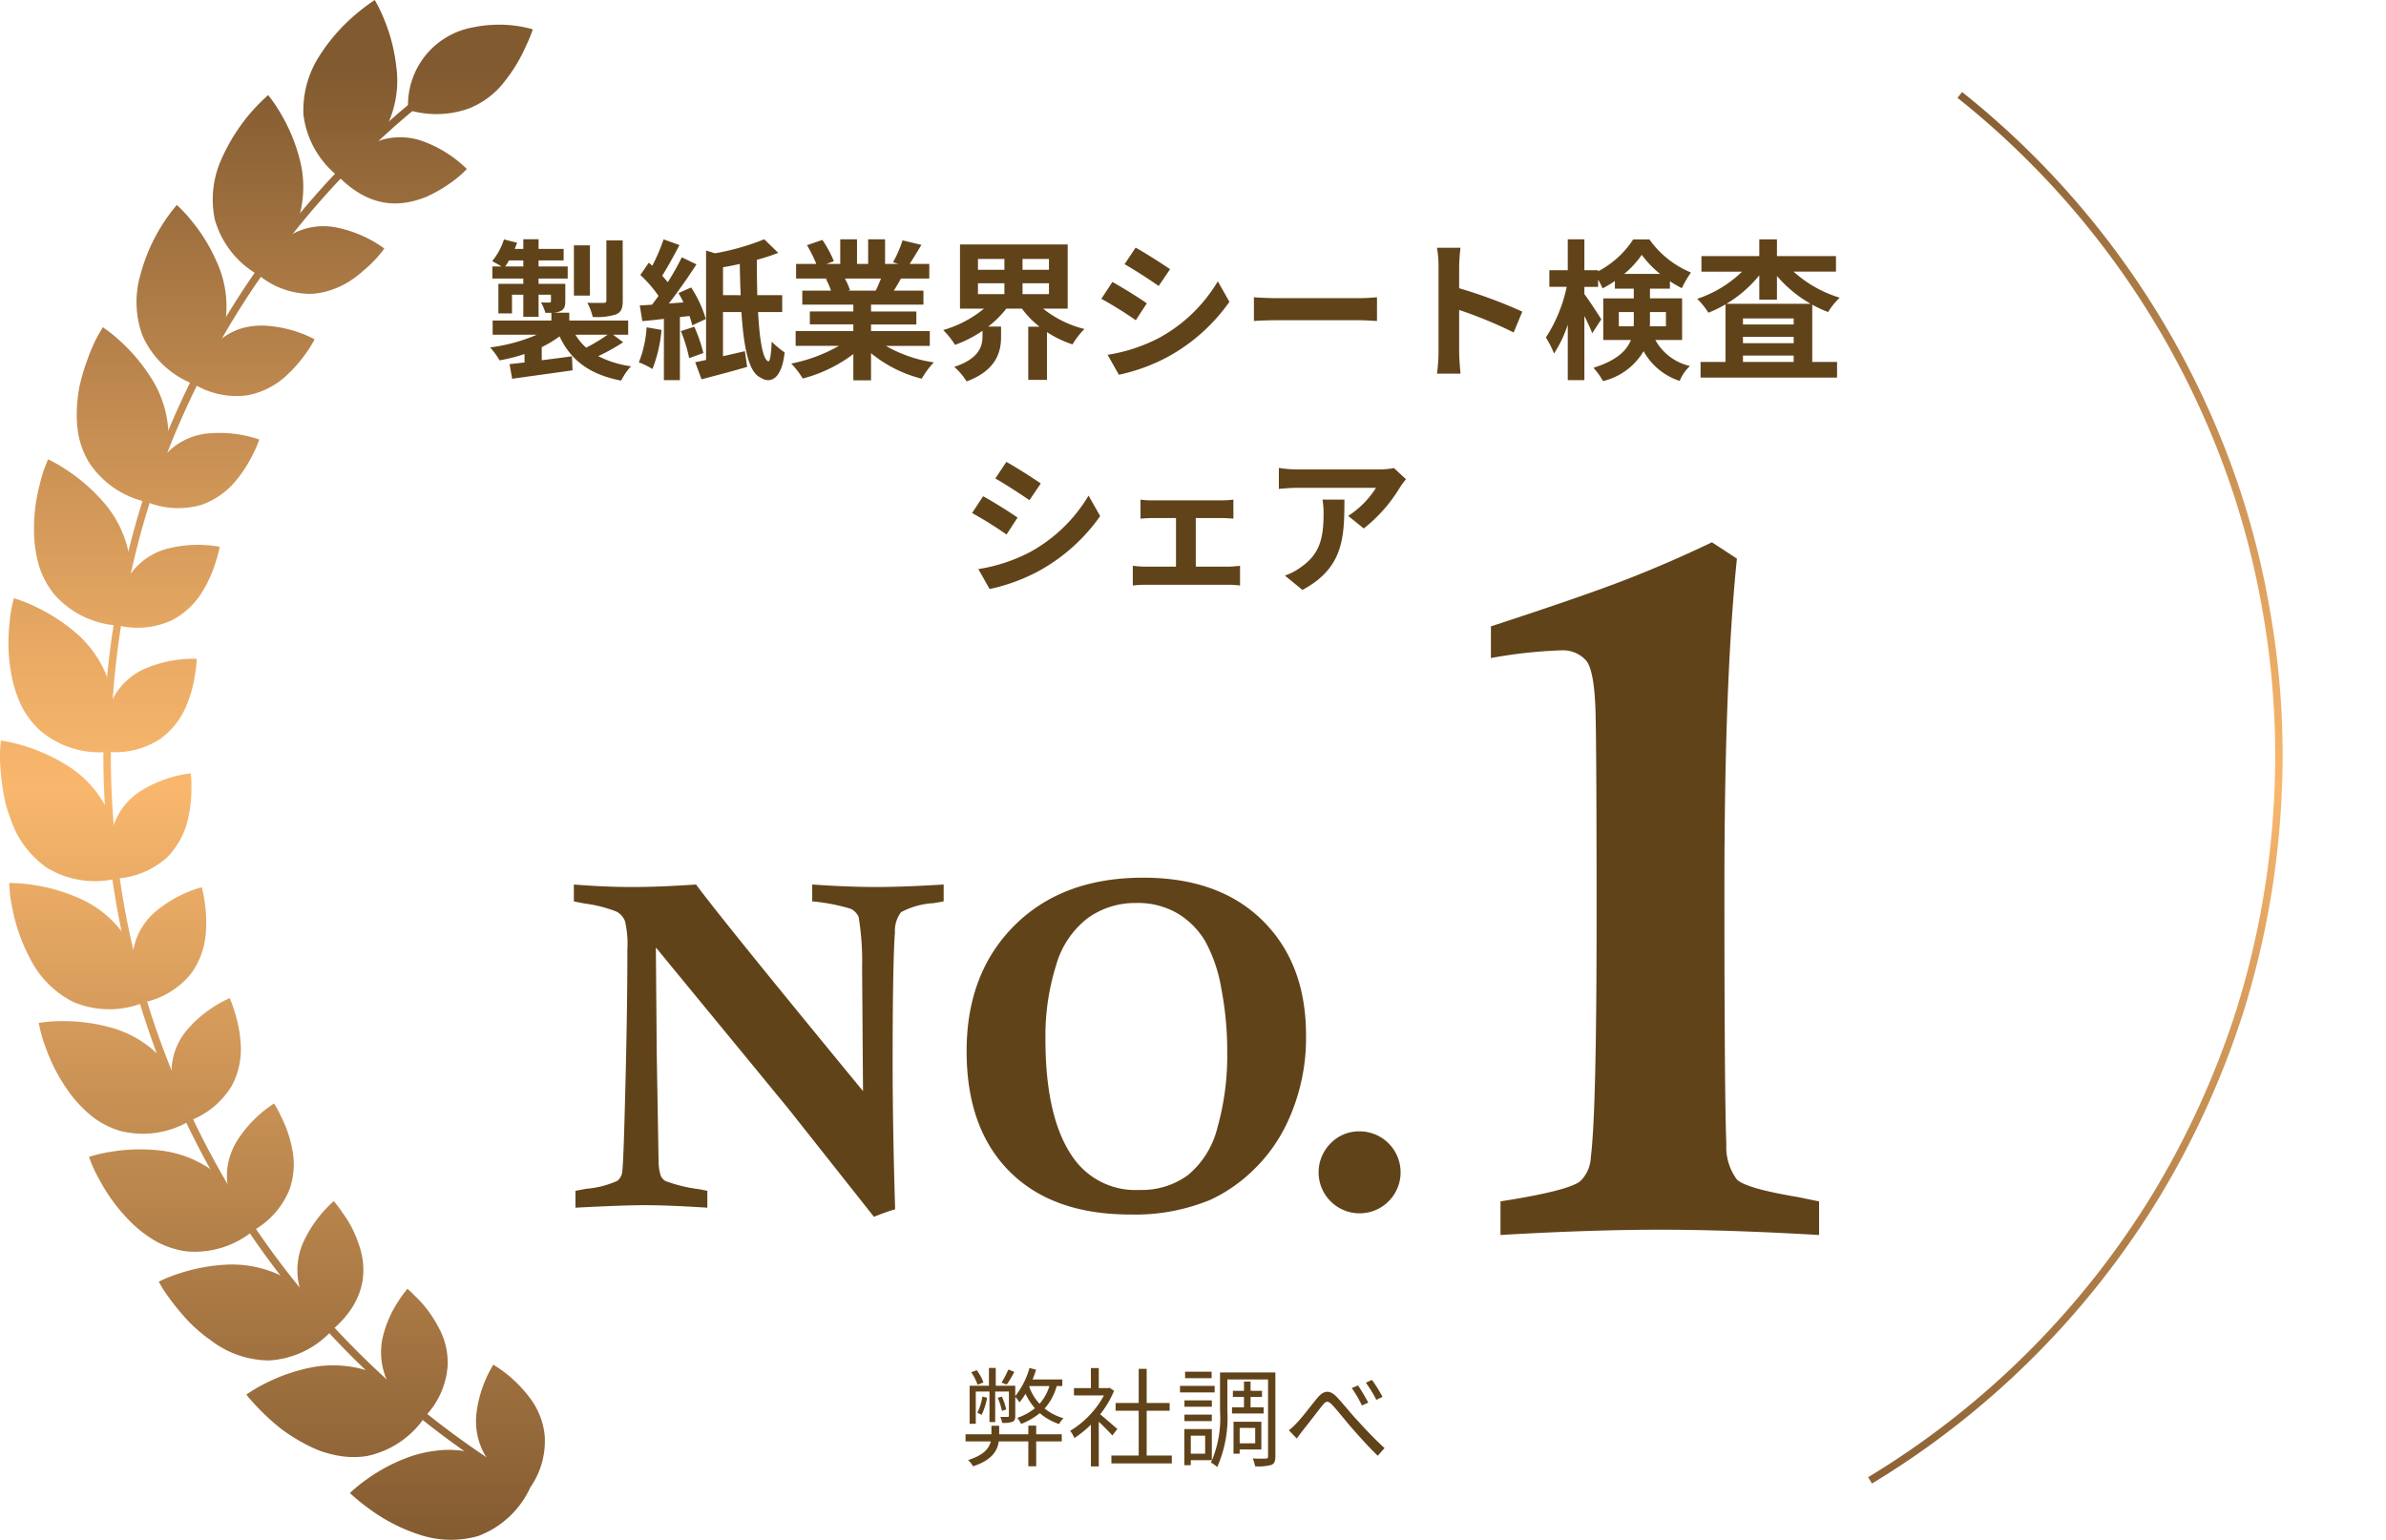 <svg xmlns="http://www.w3.org/2000/svg" xmlns:xlink="http://www.w3.org/1999/xlink" width="221.158" height="142.765" viewBox="0 0 221.158 142.765">
  <defs>
    <linearGradient id="linear-gradient" x1="0.5" y1="1.049" x2="0.5" y2="-0.016" gradientUnits="objectBoundingBox">
      <stop offset="0" stop-color="#825a30"/>
      <stop offset="0.516" stop-color="#f9b76d"/>
      <stop offset="0.602" stop-color="#eaab65"/>
      <stop offset="0.766" stop-color="#c38c51"/>
      <stop offset="0.99" stop-color="#845c31"/>
      <stop offset="1" stop-color="#825a30"/>
    </linearGradient>
    <linearGradient id="linear-gradient-2" x1="0.5" y1="8.765" x2="0.5" y2="0.394" xlink:href="#linear-gradient"/>
    <linearGradient id="linear-gradient-3" x1="0.5" y1="21.355" x2="0.5" y2="-1.019" xlink:href="#linear-gradient"/>
    <linearGradient id="linear-gradient-4" x1="0.5" y1="8.078" x2="0.5" y2="-0.141" xlink:href="#linear-gradient"/>
    <linearGradient id="linear-gradient-5" x1="0.5" y1="19.611" x2="0.5" y2="-2.317" xlink:href="#linear-gradient"/>
    <linearGradient id="linear-gradient-6" x1="0.5" y1="7.498" x2="0.5" y2="-0.753" xlink:href="#linear-gradient"/>
    <linearGradient id="linear-gradient-7" x1="0.5" y1="17.387" x2="0.5" y2="-3.631" xlink:href="#linear-gradient"/>
    <linearGradient id="linear-gradient-8" x1="0.5" y1="7" x2="0.5" y2="-1.473" xlink:href="#linear-gradient"/>
    <linearGradient id="linear-gradient-9" x1="0.5" y1="14.848" x2="0.5" y2="-4.819" xlink:href="#linear-gradient"/>
    <linearGradient id="linear-gradient-10" x1="0.5" y1="6.572" x2="0.5" y2="-2.345" xlink:href="#linear-gradient"/>
    <linearGradient id="linear-gradient-11" x1="0.5" y1="12.163" x2="0.5" y2="-5.741" xlink:href="#linear-gradient"/>
    <linearGradient id="linear-gradient-12" x1="0.5" y1="6.199" x2="0.5" y2="-3.437" xlink:href="#linear-gradient"/>
    <linearGradient id="linear-gradient-13" x1="0.5" y1="9.567" x2="0.5" y2="-6.312" xlink:href="#linear-gradient"/>
    <linearGradient id="linear-gradient-14" x1="0.5" y1="5.783" x2="0.5" y2="-4.783" xlink:href="#linear-gradient"/>
    <linearGradient id="linear-gradient-15" x1="0.5" y1="7.398" x2="0.5" y2="-6.688" xlink:href="#linear-gradient"/>
    <linearGradient id="linear-gradient-16" x1="0.5" y1="5.299" x2="0.5" y2="-6.448" xlink:href="#linear-gradient"/>
    <linearGradient id="linear-gradient-17" x1="0.5" y1="5.78" x2="0.5" y2="-7.113" xlink:href="#linear-gradient"/>
    <linearGradient id="linear-gradient-18" x1="0.5" y1="4.702" x2="0.5" y2="-8.438" xlink:href="#linear-gradient"/>
    <linearGradient id="linear-gradient-19" x1="0.5" y1="4.527" x2="0.5" y2="-7.596" xlink:href="#linear-gradient"/>
    <linearGradient id="linear-gradient-20" x1="0.5" y1="3.918" x2="0.5" y2="-10.518" xlink:href="#linear-gradient"/>
    <linearGradient id="linear-gradient-21" x1="0.5" y1="3.535" x2="0.5" y2="-8.157" xlink:href="#linear-gradient"/>
    <linearGradient id="linear-gradient-22" x1="0.5" y1="2.992" x2="0.5" y2="-12.458" xlink:href="#linear-gradient"/>
    <linearGradient id="linear-gradient-23" x1="0.5" y1="2.731" x2="0.5" y2="-8.82" xlink:href="#linear-gradient"/>
    <linearGradient id="linear-gradient-24" x1="0.5" y1="2.03" x2="0.5" y2="-14.131" xlink:href="#linear-gradient"/>
    <linearGradient id="linear-gradient-25" x1="0.5" y1="2.07" x2="0.5" y2="-9.606" xlink:href="#linear-gradient"/>
    <linearGradient id="linear-gradient-26" x1="0.5" y1="1.129" x2="0.5" y2="-15.338" xlink:href="#linear-gradient"/>
    <linearGradient id="linear-gradient-27" x1="0.5" y1="1.524" x2="0.5" y2="-10.557" xlink:href="#linear-gradient"/>
    <linearGradient id="linear-gradient-28" x1="0.5" y1="17.095" x2="0.5" y2="0.505" xlink:href="#linear-gradient"/>
  </defs>
  <g id="fig-no1" transform="translate(-841 -5417.324)">
    <path id="パス_450" data-name="パス 450" d="M-16.674-11.088-17.7-9.548c.924.518,2.38,1.47,3.164,2.016l1.05-1.554C-14.21-9.59-15.75-10.57-16.674-11.088Zm-2.6,9.94L-18.228.7a17.035,17.035,0,0,0,4.676-1.736A16.9,16.9,0,0,0-7.98-6.062l-1.078-1.9A14.271,14.271,0,0,1-14.5-2.716,15.535,15.535,0,0,1-19.278-1.148ZM-18.83-7.9l-1.022,1.554A36.564,36.564,0,0,1-16.66-4.354l1.022-1.568C-16.352-6.426-17.892-7.392-18.83-7.9ZM.882-1.372V-5.88H3.276c.308,0,.742.028,1.092.056V-7.588a9.53,9.53,0,0,1-1.092.07H-3.136a7.335,7.335,0,0,1-1.106-.07v1.764c.308-.028.812-.056,1.106-.056H-.952v4.508H-3.808a10.814,10.814,0,0,1-1.148-.084V.378A8.269,8.269,0,0,1-3.808.308H3.92a7.137,7.137,0,0,1,1.064.07V-1.456a10.284,10.284,0,0,1-1.064.084ZM12.628-7.588a7.761,7.761,0,0,1,.1,1.26c0,2.3-.336,3.78-2.114,5.012a5.532,5.532,0,0,1-1.47.77L10.766.784c3.822-2.044,3.892-4.9,3.892-8.372Zm6.622-2.926a6.975,6.975,0,0,1-1.414.126H10.29a11.1,11.1,0,0,1-1.708-.14v1.946c.658-.056,1.12-.1,1.708-.1h7.294a8.326,8.326,0,0,1-2.576,2.6L16.45-4.914A14.088,14.088,0,0,0,19.824-8.75a7.049,7.049,0,0,1,.546-.728Z" transform="translate(950.955 5471.234)" fill="#61431a"/>
    <path id="パス_451" data-name="パス 451" d="M-15.49-8.22a11.587,11.587,0,0,1-.63,1.21l.48.18a8.36,8.36,0,0,0,.7-1.18ZM-17.8-7.03a4.554,4.554,0,0,0-.62-1.13l-.51.19a5.084,5.084,0,0,1,.59,1.16Zm4.89,4.01h-.73v.8h-2.7v-.79h-.72v.79h-2.4v.66h2.34c-.15.63-.63,1.27-2.1,1.73a2.5,2.5,0,0,1,.46.58C-17,.17-16.5-.7-16.38-1.56h2.74V.75h.73V-1.56h2.37v-.66h-2.37ZM-17.9-5.71a4.974,4.974,0,0,1-.47,1.5,1.866,1.866,0,0,1,.4.2,6.265,6.265,0,0,0,.51-1.6Zm2.21,1.19a6.167,6.167,0,0,0-.4-1.19l-.39.1a6.635,6.635,0,0,1,.4,1.22Zm2.17-2.17h1.83a4.227,4.227,0,0,1-.91,1.64,4.5,4.5,0,0,1-.95-1.57Zm3.03,0V-7.3h-2.76c.13-.29.23-.6.33-.9l-.61-.17a7.459,7.459,0,0,1-1.32,2.61v-.96h-1.81V-8.37h-.63v1.65h-1.79v3.53h.57V-6.18h1.27v2.83h.53V-6.18h1.27v2.23c0,.09-.02.12-.11.12s-.36.01-.69,0a1.937,1.937,0,0,1,.17.55,2.473,2.473,0,0,0,.97-.1c.21-.1.25-.26.25-.56V-5.69c.13.15.32.4.4.51a8.4,8.4,0,0,0,.55-.79,6.176,6.176,0,0,0,.87,1.34,5.529,5.529,0,0,1-1.63.89,3.055,3.055,0,0,1,.35.56,6.186,6.186,0,0,0,1.73-1,5.238,5.238,0,0,0,1.79,1.01,2.406,2.406,0,0,1,.41-.54,4.845,4.845,0,0,1-1.75-.9,5.137,5.137,0,0,0,1.12-2.08Zm5.1,3.98c-.25-.22-1.13-.99-1.59-1.36A9.276,9.276,0,0,0-5.69-6.25l-.42-.28-.13.03h-.87V-8.36h-.73V-6.5H-9.41v.68h2.78A8.674,8.674,0,0,1-9.76-2.54a3.364,3.364,0,0,1,.39.67A9.911,9.911,0,0,0-7.84-3.11V.76h.73V-3.38c.45.42,1,.98,1.26,1.27ZM-2.67-.25V-4.4H-.54v-.72H-2.67V-8.29h-.74v3.17H-5.55v.72h2.14V-.25H-5.94V.48h5.6V-.25ZM3.35-8.02H.89v.6H3.35Zm.28,1.31H.42v.61H3.63ZM3.37-5.36H.83v.59H3.37ZM.83-3.44H3.37v-.6H.83ZM2.75-2.09V-.42H1.42V-2.09ZM3.37.18V-2.7H.82V.65h.6V.18Zm1.87-4.9v.57H8.17v-.57H6.96v-.96H8.02v-.57H6.96v-.86H6.35v.86H5.32v.57H6.35v.96ZM7.39-2.81v1.43H5.95V-2.81Zm.57,2V-3.38H5.38V-.42h.57V-.81Zm1.3-7.14H4.13v3.56A10.244,10.244,0,0,1,3.29.41a2.51,2.51,0,0,1,.58.41,11.374,11.374,0,0,0,.94-5.21V-7.3H8.58V-.18c0,.17-.05.21-.2.21C8.21.04,7.69.05,7.16.02a3.559,3.559,0,0,1,.22.73A4.576,4.576,0,0,0,8.89.62c.28-.12.37-.36.37-.8Zm7.66,1.2-.58.25a10.75,10.75,0,0,1,.94,1.61l.59-.26A17.811,17.811,0,0,0,16.92-6.75Zm1.29-.51L17.65-7a11.418,11.418,0,0,1,.97,1.59l.57-.28A12.831,12.831,0,0,0,18.21-7.26Zm-7.7,4.67.73.76c.16-.2.38-.52.59-.78.49-.61,1.32-1.7,1.78-2.28.33-.42.52-.48.94-.03.47.5,1.22,1.46,1.86,2.19.68.77,1.59,1.79,2.34,2.5l.63-.71c-.89-.8-1.86-1.84-2.46-2.5-.64-.68-1.42-1.67-2-2.27-.65-.66-1.19-.57-1.76.11s-1.41,1.82-1.94,2.35A5.243,5.243,0,0,1,10.51-2.59Z" transform="translate(949.955 5552.521)" fill="#61431a"/>
    <g id="レイヤー_1" data-name="レイヤー 1" transform="translate(894.19 5467.602)">
      <g id="グループ_7" data-name="グループ 7" transform="translate(0 0)">
        <path id="パス_13" data-name="パス 13" d="M823.9,598.406v-1.562q2.9.232,5.4.231,2.518,0,5.923-.231,2.573,3.464,15.478,19.152l-.085-11.488a24.7,24.7,0,0,0-.327-4.676,1.578,1.578,0,0,0-.729-.739,17.829,17.829,0,0,0-3.568-.687v-1.562q3.4.232,5.933.231,2.451,0,6.251-.231v1.562q-.654.127-.971.169a7.185,7.185,0,0,0-2.978.834,2.849,2.849,0,0,0-.569,1.869q-.212,2.956-.211,12.162,0,5.912.231,13.513a20.284,20.284,0,0,0-1.963.7l-8-10.108L831.5,602.68l.084,10.044.169,9.771a4.418,4.418,0,0,0,.212,1.386,1.138,1.138,0,0,0,.422.453,13.68,13.68,0,0,0,3,.741c.2.028.492.084.885.169v1.562q-3.638-.233-5.838-.232-1.881,0-6.388.232v-1.562l.994-.191a8.663,8.663,0,0,0,2.892-.738,1.275,1.275,0,0,0,.423-.665q.126-.433.273-6.281.233-8.468.232-14.528a9.126,9.126,0,0,0-.222-2.6,1.691,1.691,0,0,0-.791-.887,12.36,12.36,0,0,0-2.892-.74C824.715,598.575,824.364,598.505,823.9,598.406Z" transform="translate(-823.898 -565.115)" fill="#61431a"/>
        <path id="パス_14" data-name="パス 14" d="M859.461,612.315q0-7.241,4.445-11.666t11.92-4.424q7.051,0,11.075,3.98t4.022,10.653a18.449,18.449,0,0,1-1.584,7.728,14.833,14.833,0,0,1-3.221,4.667,14.4,14.4,0,0,1-4.042,2.83,18.2,18.2,0,0,1-7.434,1.372q-7.22,0-11.2-3.99T859.461,612.315Zm7.306-1.14q0,7.687,2.786,11.3a7.026,7.026,0,0,0,5.934,2.7,7.247,7.247,0,0,0,4.487-1.373,8.264,8.264,0,0,0,2.735-4.4,24.646,24.646,0,0,0,.908-7.042,30.5,30.5,0,0,0-.551-5.87,13.838,13.838,0,0,0-1.5-4.393,7.447,7.447,0,0,0-2.545-2.554,7.268,7.268,0,0,0-3.854-.971,7.5,7.5,0,0,0-4.476,1.4,8.4,8.4,0,0,0-2.946,4.412A21.854,21.854,0,0,0,866.767,611.175Z" transform="translate(-823.056 -565.13)" fill="#61431a"/>
        <path id="パス_15" data-name="パス 15" d="M895.135,619.2a3.8,3.8,0,1,1-2.693,1.116A3.653,3.653,0,0,1,895.135,619.2Z" transform="translate(-822.301 -564.586)" fill="#61431a"/>
        <path id="パス_16" data-name="パス 16" d="M906.934,576.582v-2.939q8.594-2.807,12.538-4.342t7.949-3.452l2.316,1.514q-.58,5.657-.869,13.272t-.29,17.193q0,19.464.179,23.828a5.033,5.033,0,0,0,.98,3.274q.846.825,5.656,1.626c.417.089,1.069.222,1.96.4v3.117q-8.418-.49-14.7-.49-6.5,0-14.831.49v-3.117q6.28-.98,7.392-1.871a3.252,3.252,0,0,0,.981-2.227q.534-4.143.535-22.136,0-14.742-.09-18.84t-.868-5.056a2.9,2.9,0,0,0-2.383-.957A43.715,43.715,0,0,0,906.934,576.582Z" transform="translate(-821.932 -565.849)" fill="#61431a"/>
      </g>
    </g>
    <g id="グループ_9" data-name="グループ 9" transform="translate(841 5417.324)">
      <path id="パス_18" data-name="パス 18" d="M830.443,670.356A78.8,78.8,0,0,1,796,626.626a79.69,79.69,0,0,1-3.452-18.6A77.771,77.771,0,0,1,793.6,589.14a76.563,76.563,0,0,1,5.518-18.089,78.97,78.97,0,0,1,22.973-29.709l.426.541a78.263,78.263,0,0,0-22.772,29.449,75.8,75.8,0,0,0-5.468,17.929,77.09,77.09,0,0,0-1.038,18.722,78.991,78.991,0,0,0,3.422,18.436,80.207,80.207,0,0,0,7.756,17.071A78.431,78.431,0,0,0,830.8,669.768Z" transform="translate(-782.794 -532.811)" fill="url(#linear-gradient)"/>
      <path id="パス_19" data-name="パス 19" d="M815.894,548.451a8.631,8.631,0,0,1-3.3-5.777,9.322,9.322,0,0,1,1.463-5.423,17.035,17.035,0,0,1,3.313-3.822,19.376,19.376,0,0,1,1.834-1.389,13.632,13.632,0,0,1,.866,1.781,16.009,16.009,0,0,1,1.117,4.285,9.657,9.657,0,0,1-2.353,7.85,12.828,12.828,0,0,1-1.3,1.246A14.3,14.3,0,0,1,815.894,548.451Z" transform="translate(-784.469 -532.04)" fill="url(#linear-gradient-2)"/>
      <path id="パス_20" data-name="パス 20" d="M816.178,549.591c3.067,3.079,5.955,2.725,8.145,1.83A13.318,13.318,0,0,0,827,549.8a9.529,9.529,0,0,0,1.038-.943,11.281,11.281,0,0,0-4.016-2.549,6.145,6.145,0,0,0-3.922-.134A7.1,7.1,0,0,0,816.178,549.591Z" transform="translate(-784.768 -533.19)" fill="url(#linear-gradient-3)"/>
      <path id="パス_21" data-name="パス 21" d="M807.721,558.366a8.586,8.586,0,0,1-4.111-5.214,9.147,9.147,0,0,1,.635-5.584,17.633,17.633,0,0,1,2.7-4.28,19.394,19.394,0,0,1,1.617-1.638,13.726,13.726,0,0,1,1.12,1.631,15.924,15.924,0,0,1,1.734,4.063,10.106,10.106,0,0,1,.1,5.293A11.641,11.641,0,0,1,807.721,558.366Z" transform="translate(-783.709 -532.837)" fill="url(#linear-gradient-4)"/>
      <path id="パス_22" data-name="パス 22" d="M808.095,559.458a7.592,7.592,0,0,0,4.718,1.725,6.33,6.33,0,0,0,1.935-.349,7.5,7.5,0,0,0,1.677-.777,9.278,9.278,0,0,0,1.345-1.019,11.212,11.212,0,0,0,1.054-.983,9.454,9.454,0,0,0,.894-1.08,11.345,11.345,0,0,0-4.358-1.929,6.053,6.053,0,0,0-3.895.455,6.49,6.49,0,0,0-1.868,1.423A9.155,9.155,0,0,0,808.095,559.458Z" transform="translate(-784.098 -533.937)" fill="url(#linear-gradient-5)"/>
      <path id="パス_23" data-name="パス 23" d="M801.118,569.41a8.547,8.547,0,0,1-4.837-4.535,9.027,9.027,0,0,1-.2-5.616,16.637,16.637,0,0,1,3.38-6.5,13.5,13.5,0,0,1,1.348,1.443,15.909,15.909,0,0,1,2.316,3.756,9.926,9.926,0,0,1,.891,5.22,8.723,8.723,0,0,1-.819,2.98A14.517,14.517,0,0,1,801.118,569.41Z" transform="translate(-783.073 -533.758)" fill="url(#linear-gradient-6)"/>
      <path id="パス_24" data-name="パス 24" d="M801.587,570.417a7.629,7.629,0,0,0,4.93,1,7.338,7.338,0,0,0,3.4-1.652,13.15,13.15,0,0,0,2.071-2.339,9.5,9.5,0,0,0,.73-1.2,11.4,11.4,0,0,0-4.6-1.262,7.152,7.152,0,0,0-1.926.183,5.821,5.821,0,0,0-1.853.85,6.136,6.136,0,0,0-1.635,1.686A9.62,9.62,0,0,0,801.587,570.417Z" transform="translate(-783.558 -534.771)" fill="url(#linear-gradient-7)"/>
      <path id="パス_25" data-name="パス 25" d="M796.239,581.34a8.522,8.522,0,0,1-5.458-3.752,7.847,7.847,0,0,1-.974-2.69,11.847,11.847,0,0,1-.068-2.832c.041-.469.1-.933.184-1.385.1-.444.21-.876.332-1.29a22.324,22.324,0,0,1,.787-2.221,12.471,12.471,0,0,1,.736-1.5l.323-.548a13.5,13.5,0,0,1,1.548,1.225,16.438,16.438,0,0,1,2.862,3.372,10.118,10.118,0,0,1,1.663,5.027,8.678,8.678,0,0,1-.374,3.063A13.426,13.426,0,0,1,796.239,581.34Z" transform="translate(-782.571 -534.784)" fill="url(#linear-gradient-8)"/>
      <path id="パス_26" data-name="パス 26" d="M796.813,582.222a7.667,7.667,0,0,0,5.03.249,7.255,7.255,0,0,0,3.11-2.145,12.4,12.4,0,0,0,1.692-2.621,9.411,9.411,0,0,0,.549-1.288,11.431,11.431,0,0,0-4.749-.56,6.058,6.058,0,0,0-3.575,1.59A7.124,7.124,0,0,0,796.813,582.222Z" transform="translate(-783.162 -535.669)" fill="url(#linear-gradient-9)"/>
      <path id="パス_27" data-name="パス 27" d="M793.2,593.889A8.512,8.512,0,0,1,787.242,591a8.118,8.118,0,0,1-1.374-2.513,11.844,11.844,0,0,1-.488-2.789,16.213,16.213,0,0,1,.553-5.036,11.173,11.173,0,0,1,.493-1.594l.238-.59a13.491,13.491,0,0,1,1.713.978,16.689,16.689,0,0,1,3.346,2.9,10.269,10.269,0,0,1,2.4,4.718,8.675,8.675,0,0,1,.083,3.083A12.9,12.9,0,0,1,793.2,593.889Z" transform="translate(-782.211 -535.892)" fill="url(#linear-gradient-10)"/>
      <path id="パス_28" data-name="パス 28" d="M793.89,594.605a7.672,7.672,0,0,0,5.013-.512,7.234,7.234,0,0,0,2.749-2.59,11.559,11.559,0,0,0,1.275-2.848,9.458,9.458,0,0,0,.354-1.354,11.479,11.479,0,0,0-4.784.16,6.112,6.112,0,0,0-3.29,2.113A7.156,7.156,0,0,0,793.89,594.605Z" transform="translate(-782.919 -536.608)" fill="url(#linear-gradient-11)"/>
      <path id="パス_29" data-name="パス 29" d="M792.06,606.769a8.532,8.532,0,0,1-6.325-1.965A7.96,7.96,0,0,1,784,602.528a11.839,11.839,0,0,1-.9-2.681,16.146,16.146,0,0,1-.211-5.057,11.769,11.769,0,0,1,.245-1.65c.094-.393.148-.619.148-.619a13.431,13.431,0,0,1,1.841.708,16.745,16.745,0,0,1,3.749,2.367,10.259,10.259,0,0,1,3.082,4.3,8.684,8.684,0,0,1,.547,3.037A13.171,13.171,0,0,1,792.06,606.769Z" transform="translate(-781.999 -537.056)" fill="url(#linear-gradient-12)"/>
      <path id="パス_30" data-name="パス 30" d="M792.859,607.279a7.64,7.64,0,0,0,4.878-1.254,7.246,7.246,0,0,0,2.331-2.977,11.584,11.584,0,0,0,.833-3.012,9.408,9.408,0,0,0,.147-1.393,11.488,11.488,0,0,0-4.706.879,6.113,6.113,0,0,0-2.935,2.584A7.134,7.134,0,0,0,792.859,607.279Z" transform="translate(-782.816 -537.563)" fill="url(#linear-gradient-13)"/>
      <path id="パス_31" data-name="パス 31" d="M792.8,619.687a8.543,8.543,0,0,1-6.552-1.006,8.955,8.955,0,0,1-3.339-4.514c-.167-.44-.315-.884-.437-1.325-.105-.441-.192-.878-.261-1.3a22.27,22.27,0,0,1-.258-2.338,11.442,11.442,0,0,1,0-1.664c.033-.4.053-.633.053-.633a13.593,13.593,0,0,1,1.925.426,16.645,16.645,0,0,1,4.053,1.782,10.085,10.085,0,0,1,3.683,3.8,8.691,8.691,0,0,1,1,2.921A14.015,14.015,0,0,1,792.8,619.687Z" transform="translate(-781.928 -538.249)" fill="url(#linear-gradient-14)"/>
      <path id="パス_32" data-name="パス 32" d="M793.712,619.967a7.634,7.634,0,0,0,4.634-1.962,7.322,7.322,0,0,0,1.869-3.287,12.587,12.587,0,0,0,.381-3.1,9.631,9.631,0,0,0-.065-1.4,11.463,11.463,0,0,0-4.52,1.568,6.058,6.058,0,0,0-2.525,2.991,5.888,5.888,0,0,0-.394,2.316A9.61,9.61,0,0,0,793.712,619.967Z" transform="translate(-782.853 -538.523)" fill="url(#linear-gradient-15)"/>
      <path id="パス_33" data-name="パス 33" d="M795.436,632.351a8.53,8.53,0,0,1-6.628-.009,8.959,8.959,0,0,1-3.981-3.966,16.681,16.681,0,0,1-1.69-4.775,12.086,12.086,0,0,1-.238-1.651c-.028-.4-.043-.634-.043-.634a13.4,13.4,0,0,1,1.969.136,16.428,16.428,0,0,1,4.266,1.163,10.061,10.061,0,0,1,4.211,3.207,8.708,8.708,0,0,1,1.428,2.738A13.964,13.964,0,0,1,795.436,632.351Z" transform="translate(-782.005 -539.444)" fill="url(#linear-gradient-16)"/>
      <path id="パス_34" data-name="パス 34" d="M796.453,632.393a7.646,7.646,0,0,0,4.288-2.637,7.312,7.312,0,0,0,1.354-3.526,12.742,12.742,0,0,0-.085-3.12,9.489,9.489,0,0,0-.276-1.373,11.437,11.437,0,0,0-4.233,2.222,6.041,6.041,0,0,0-2.051,3.334,5.86,5.86,0,0,0-.04,2.348A9.606,9.606,0,0,0,796.453,632.393Z" transform="translate(-783.038 -539.479)" fill="url(#linear-gradient-17)"/>
      <path id="パス_35" data-name="パス 35" d="M799.936,644.463a8.513,8.513,0,0,1-6.547.989,7.945,7.945,0,0,1-2.55-1.3,11.826,11.826,0,0,1-1.983-2.023,16.4,16.4,0,0,1-2.392-4.467,11.8,11.8,0,0,1-.488-1.6c-.087-.394-.138-.621-.138-.621a13.409,13.409,0,0,1,1.966-.162,16.594,16.594,0,0,1,4.4.506,10.173,10.173,0,0,1,4.649,2.536,8.678,8.678,0,0,1,1.816,2.494A13.2,13.2,0,0,1,799.936,644.463Z" transform="translate(-782.252 -540.602)" fill="url(#linear-gradient-18)"/>
      <path id="パス_36" data-name="パス 36" d="M801.033,644.28a7.676,7.676,0,0,0,3.846-3.256,7.243,7.243,0,0,0,.805-3.691,12.1,12.1,0,0,0-.556-3.07,9.409,9.409,0,0,0-.477-1.315,11.449,11.449,0,0,0-3.852,2.835,6.064,6.064,0,0,0-1.523,3.6A7.144,7.144,0,0,0,801.033,644.28Z" transform="translate(-783.365 -540.409)" fill="url(#linear-gradient-19)"/>
      <path id="パス_37" data-name="パス 37" d="M806.215,655.725a8.495,8.495,0,0,1-6.325,1.961,8.206,8.206,0,0,1-2.715-.9,11.179,11.179,0,0,1-2.262-1.7,16.13,16.13,0,0,1-3.034-4.055,11.9,11.9,0,0,1-.731-1.5l-.228-.594a13.437,13.437,0,0,1,1.919-.456,16.67,16.67,0,0,1,4.43-.166,10.33,10.33,0,0,1,4.977,1.806,8.888,8.888,0,0,1,2.165,2.2A13.077,13.077,0,0,1,806.215,655.725Z" transform="translate(-782.674 -541.676)" fill="url(#linear-gradient-20)"/>
      <path id="パス_38" data-name="パス 38" d="M807.358,655.353a7.677,7.677,0,0,0,3.31-3.794,7.051,7.051,0,0,0,.239-3.771,10.98,10.98,0,0,0-1.013-2.953,9.5,9.5,0,0,0-.664-1.233,11.5,11.5,0,0,0-3.387,3.387C804.552,649.077,804.073,652.234,807.358,655.353Z" transform="translate(-783.83 -541.292)" fill="url(#linear-gradient-21)"/>
      <path id="パス_39" data-name="パス 39" d="M814.122,665.883a8.521,8.521,0,0,1-5.971,2.891,8.973,8.973,0,0,1-5.305-1.83,14.985,14.985,0,0,1-2.08-1.76,22.178,22.178,0,0,1-1.522-1.795c-.415-.55-.746-1.021-.957-1.365l-.311-.554a13.38,13.38,0,0,1,1.826-.738,16.649,16.649,0,0,1,4.364-.835,10.494,10.494,0,0,1,5.192,1.04A11.8,11.8,0,0,1,814.122,665.883Z" transform="translate(-783.259 -542.642)" fill="url(#linear-gradient-22)"/>
      <path id="パス_40" data-name="パス 40" d="M815.272,665.366c3.25-2.828,3.161-5.8,2.367-8a10.248,10.248,0,0,0-1.441-2.774,11.726,11.726,0,0,0-.841-1.12,11.479,11.479,0,0,0-2.843,3.857,6.352,6.352,0,0,0-.383,3.894,5.539,5.539,0,0,0,1.007,2.115A8.265,8.265,0,0,0,815.272,665.366Z" transform="translate(-784.42 -542.111)" fill="url(#linear-gradient-23)"/>
      <path id="パス_41" data-name="パス 41" d="M823.464,674.73a8.584,8.584,0,0,1-5.483,3.757,8.092,8.092,0,0,1-2.843-.078,10.86,10.86,0,0,1-1.384-.371,13.268,13.268,0,0,1-1.289-.572,17.552,17.552,0,0,1-2.318-1.431,19.181,19.181,0,0,1-1.768-1.551c-.492-.482-.881-.907-1.147-1.21a5.68,5.68,0,0,1-.4-.492,13.957,13.957,0,0,1,1.7-1.006,16.258,16.258,0,0,1,4.195-1.481,10.587,10.587,0,0,1,5.289.255A11.915,11.915,0,0,1,823.464,674.73Z" transform="translate(-783.993 -543.488)" fill="url(#linear-gradient-24)"/>
      <path id="パス_42" data-name="パス 42" d="M824.584,674.1a7.525,7.525,0,0,0,2.026-4.577,6.706,6.706,0,0,0-.879-3.681,10.872,10.872,0,0,0-1.832-2.535l-.723-.714-.286-.259a11,11,0,0,0-.879,1.21,10.382,10.382,0,0,0-1.347,3.018,6.4,6.4,0,0,0,.189,3.92,6.047,6.047,0,0,0,1.317,1.935A7.859,7.859,0,0,0,824.584,674.1Z" transform="translate(-785.122 -542.846)" fill="url(#linear-gradient-25)"/>
      <path id="パス_43" data-name="パス 43" d="M834.032,682.068a8.647,8.647,0,0,1-4.866,4.544,9.27,9.27,0,0,1-5.607-.191,16.274,16.274,0,0,1-4.484-2.343,19.318,19.318,0,0,1-1.782-1.455,13.743,13.743,0,0,1,1.535-1.254,16.159,16.159,0,0,1,3.921-2.08,11.445,11.445,0,0,1,2.51-.588,8.882,8.882,0,0,1,2.757.052,8.283,8.283,0,0,1,1.424.392,9.222,9.222,0,0,1,1.488.633A16.349,16.349,0,0,1,834.032,682.068Z" transform="translate(-784.861 -544.196)" fill="url(#linear-gradient-26)"/>
      <path id="パス_44" data-name="パス 44" d="M835.084,681.37a7.514,7.514,0,0,0,1.32-4.828,6.912,6.912,0,0,0-1.415-3.512,12.242,12.242,0,0,0-2.19-2.23c-.331-.257-.622-.453-.829-.584l-.321-.216a11.237,11.237,0,0,0-1.564,4.5,6.338,6.338,0,0,0,.768,3.854,6.422,6.422,0,0,0,1.589,1.719A7.719,7.719,0,0,0,835.084,681.37Z" transform="translate(-785.919 -543.481)" fill="url(#linear-gradient-27)"/>
      <path id="パス_45" data-name="パス 45" d="M823.18,542.435a7.314,7.314,0,0,1,6.056-7.66,11.777,11.777,0,0,1,3.831-.149,11.329,11.329,0,0,1,1.669.341,13.564,13.564,0,0,1-.636,1.55,14.811,14.811,0,0,1-1.9,3.179,7.8,7.8,0,0,1-3.407,2.615A8.955,8.955,0,0,1,823.18,542.435Z" transform="translate(-785.349 -532.247)" fill="url(#linear-gradient-28)"/>
    </g>
    <g id="グループ_10" data-name="グループ 10" transform="translate(1011.641 5417.324)">
      <path id="パス_46" data-name="パス 46" d="M931.1,670.356l-.356-.588a78.465,78.465,0,0,0,26.386-26.28,80.169,80.169,0,0,0,7.753-17.071,78.953,78.953,0,0,0,3.423-18.434,77.185,77.185,0,0,0-1.038-18.722,75.885,75.885,0,0,0-5.468-17.927,78.273,78.273,0,0,0-22.773-29.451l.426-.541a78.967,78.967,0,0,1,22.974,29.711,76.521,76.521,0,0,1,5.517,18.087,77.772,77.772,0,0,1,1.047,18.889,79.613,79.613,0,0,1-3.454,18.594,80.873,80.873,0,0,1-7.821,17.223,79.147,79.147,0,0,1-26.618,26.51Z" transform="translate(-928.228 -532.811)" fill="url(#linear-gradient)"/>
      <path id="パス_47" data-name="パス 47" d="M948.335,548.451a8.634,8.634,0,0,0,3.3-5.777,9.322,9.322,0,0,0-1.463-5.423,17.035,17.035,0,0,0-3.313-3.822,19.376,19.376,0,0,0-1.834-1.389,13.651,13.651,0,0,0-.866,1.781,16.007,16.007,0,0,0-1.117,4.285,9.648,9.648,0,0,0,2.353,7.85,12.822,12.822,0,0,0,1.3,1.246A14.3,14.3,0,0,0,948.335,548.451Z" transform="translate(-929.242 -532.04)" fill="url(#linear-gradient-2)"/>
      <path id="パス_48" data-name="パス 48" d="M947.764,549.591c-3.067,3.079-5.955,2.725-8.145,1.83a13.321,13.321,0,0,1-2.672-1.621,9.524,9.524,0,0,1-1.038-.943,11.281,11.281,0,0,1,4.016-2.549,6.145,6.145,0,0,1,3.922-.134A7.1,7.1,0,0,1,947.764,549.591Z" transform="translate(-928.657 -533.19)" fill="url(#linear-gradient-3)"/>
      <path id="パス_49" data-name="パス 49" d="M956.531,558.366a8.586,8.586,0,0,0,4.111-5.214,9.142,9.142,0,0,0-.635-5.584,17.63,17.63,0,0,0-2.7-4.28,19.389,19.389,0,0,0-1.617-1.638,13.735,13.735,0,0,0-1.12,1.631,15.894,15.894,0,0,0-1.734,4.063,10.107,10.107,0,0,0-.1,5.293A11.642,11.642,0,0,0,956.531,558.366Z" transform="translate(-930.027 -532.837)" fill="url(#linear-gradient-4)"/>
      <path id="パス_50" data-name="パス 50" d="M955.868,559.458a7.592,7.592,0,0,1-4.718,1.725,6.33,6.33,0,0,1-1.935-.349,7.5,7.5,0,0,1-1.677-.777,9.276,9.276,0,0,1-1.345-1.019,11.354,11.354,0,0,1-1.055-.983,9.5,9.5,0,0,1-.893-1.08,11.345,11.345,0,0,1,4.358-1.929,6.053,6.053,0,0,1,3.895.455,6.5,6.5,0,0,1,1.868,1.423A9.157,9.157,0,0,1,955.868,559.458Z" transform="translate(-929.348 -533.937)" fill="url(#linear-gradient-5)"/>
      <path id="パス_51" data-name="パス 51" d="M963.142,569.41a8.547,8.547,0,0,0,4.837-4.535,9.021,9.021,0,0,0,.2-5.616,16.623,16.623,0,0,0-3.379-6.5,13.488,13.488,0,0,0-1.348,1.443,15.9,15.9,0,0,0-2.316,3.756,9.925,9.925,0,0,0-.891,5.22,8.722,8.722,0,0,0,.819,2.98A14.514,14.514,0,0,0,963.142,569.41Z" transform="translate(-930.67 -533.758)" fill="url(#linear-gradient-6)"/>
      <path id="パス_52" data-name="パス 52" d="M962.42,570.417a7.629,7.629,0,0,1-4.93,1,7.339,7.339,0,0,1-3.4-1.652,13.152,13.152,0,0,1-2.071-2.339,9.513,9.513,0,0,1-.73-1.2,11.4,11.4,0,0,1,4.6-1.262,7.153,7.153,0,0,1,1.926.183,5.808,5.808,0,0,1,1.852.85,6.124,6.124,0,0,1,1.636,1.686A9.618,9.618,0,0,1,962.42,570.417Z" transform="translate(-929.932 -534.771)" fill="url(#linear-gradient-7)"/>
      <path id="パス_53" data-name="パス 53" d="M968.006,581.34a8.522,8.522,0,0,0,5.458-3.752,7.844,7.844,0,0,0,.974-2.69,11.847,11.847,0,0,0,.068-2.832c-.041-.469-.1-.933-.184-1.385-.1-.444-.21-.876-.332-1.29a22.575,22.575,0,0,0-.787-2.221,12.6,12.6,0,0,0-.736-1.5l-.323-.548a13.505,13.505,0,0,0-1.548,1.225,16.44,16.44,0,0,0-2.862,3.372,10.127,10.127,0,0,0-1.664,5.027,8.681,8.681,0,0,0,.375,3.063A13.426,13.426,0,0,0,968.006,581.34Z" transform="translate(-931.157 -534.784)" fill="url(#linear-gradient-8)"/>
      <path id="パス_54" data-name="パス 54" d="M967.262,582.222a7.668,7.668,0,0,1-5.03.249,7.256,7.256,0,0,1-3.11-2.145,12.393,12.393,0,0,1-1.692-2.621,9.411,9.411,0,0,1-.549-1.288,11.431,11.431,0,0,1,4.749-.56,6.058,6.058,0,0,1,3.575,1.59A7.125,7.125,0,0,1,967.262,582.222Z" transform="translate(-930.396 -535.669)" fill="url(#linear-gradient-9)"/>
      <path id="パス_55" data-name="パス 55" d="M971,593.889A8.513,8.513,0,0,0,976.962,591a8.118,8.118,0,0,0,1.374-2.513,11.838,11.838,0,0,0,.488-2.789,16.243,16.243,0,0,0-.553-5.036,11.173,11.173,0,0,0-.493-1.594l-.238-.59a13.5,13.5,0,0,0-1.713.978,16.687,16.687,0,0,0-3.346,2.9,10.252,10.252,0,0,0-2.4,4.718,8.678,8.678,0,0,0-.083,3.083A12.905,12.905,0,0,0,971,593.889Z" transform="translate(-931.475 -535.892)" fill="url(#linear-gradient-10)"/>
      <path id="パス_56" data-name="パス 56" d="M970.274,594.605a7.671,7.671,0,0,1-5.013-.512,7.234,7.234,0,0,1-2.749-2.59,11.562,11.562,0,0,1-1.275-2.848,9.458,9.458,0,0,1-.354-1.354,11.479,11.479,0,0,1,4.784.16,6.112,6.112,0,0,1,3.29,2.113A7.155,7.155,0,0,1,970.274,594.605Z" transform="translate(-930.728 -536.608)" fill="url(#linear-gradient-11)"/>
      <path id="パス_57" data-name="パス 57" d="M972.075,606.769A8.532,8.532,0,0,0,978.4,604.8a7.958,7.958,0,0,0,1.732-2.276,11.842,11.842,0,0,0,.9-2.681,16.117,16.117,0,0,0,.21-5.057,11.637,11.637,0,0,0-.244-1.65l-.149-.619a13.449,13.449,0,0,0-1.84.708,16.747,16.747,0,0,0-3.749,2.367,10.259,10.259,0,0,0-3.082,4.3,8.684,8.684,0,0,0-.547,3.037A13.169,13.169,0,0,0,972.075,606.769Z" transform="translate(-931.619 -537.056)" fill="url(#linear-gradient-12)"/>
      <path id="パス_58" data-name="パス 58" d="M971.394,607.279a7.645,7.645,0,0,1-4.879-1.254,7.262,7.262,0,0,1-2.331-2.977,11.615,11.615,0,0,1-.832-3.012,9.408,9.408,0,0,1-.147-1.393,11.483,11.483,0,0,1,4.705.879,6.111,6.111,0,0,1,2.936,2.584A7.135,7.135,0,0,1,971.394,607.279Z" transform="translate(-930.921 -537.563)" fill="url(#linear-gradient-13)"/>
      <path id="パス_59" data-name="パス 59" d="M971.219,619.687a8.544,8.544,0,0,0,6.552-1.006,8.956,8.956,0,0,0,3.339-4.514c.167-.44.315-.884.437-1.325.105-.441.192-.878.261-1.3a22.27,22.27,0,0,0,.258-2.338,11.444,11.444,0,0,0,0-1.664l-.053-.633a13.618,13.618,0,0,0-1.926.426,16.64,16.64,0,0,0-4.052,1.782,10.085,10.085,0,0,0-3.683,3.8,8.691,8.691,0,0,0-1,2.921A14.053,14.053,0,0,0,971.219,619.687Z" transform="translate(-931.579 -538.249)" fill="url(#linear-gradient-14)"/>
      <path id="パス_60" data-name="パス 60" d="M970.622,619.967a7.64,7.64,0,0,1-4.635-1.962,7.32,7.32,0,0,1-1.868-3.287,12.581,12.581,0,0,1-.381-3.1,9.627,9.627,0,0,1,.065-1.4,11.464,11.464,0,0,1,4.52,1.568,6.063,6.063,0,0,1,2.525,2.991,5.888,5.888,0,0,1,.394,2.316A9.635,9.635,0,0,1,970.622,619.967Z" transform="translate(-930.965 -538.523)" fill="url(#linear-gradient-15)"/>
      <path id="パス_61" data-name="パス 61" d="M968.44,632.351a8.531,8.531,0,0,0,6.628-.009,8.959,8.959,0,0,0,3.981-3.966,16.706,16.706,0,0,0,1.69-4.775,12.213,12.213,0,0,0,.238-1.651c.027-.4.043-.634.043-.634a13.4,13.4,0,0,0-1.969.136,16.427,16.427,0,0,0-4.266,1.163,10.06,10.06,0,0,0-4.211,3.207,8.706,8.706,0,0,0-1.428,2.738A13.964,13.964,0,0,0,968.44,632.351Z" transform="translate(-931.355 -539.444)" fill="url(#linear-gradient-16)"/>
      <path id="パス_62" data-name="パス 62" d="M967.942,632.393a7.646,7.646,0,0,1-4.288-2.637,7.3,7.3,0,0,1-1.354-3.526,12.739,12.739,0,0,1,.085-3.12,9.475,9.475,0,0,1,.276-1.373,11.437,11.437,0,0,1,4.233,2.222,6.041,6.041,0,0,1,2.051,3.334,5.861,5.861,0,0,1,.04,2.348A9.61,9.61,0,0,1,967.942,632.393Z" transform="translate(-930.84 -539.479)" fill="url(#linear-gradient-17)"/>
      <path id="パス_63" data-name="パス 63" d="M963.8,644.463a8.513,8.513,0,0,0,6.547.989,7.945,7.945,0,0,0,2.55-1.3,11.829,11.829,0,0,0,1.983-2.023,16.4,16.4,0,0,0,2.392-4.467,11.949,11.949,0,0,0,.488-1.6c.087-.394.138-.621.138-.621a13.426,13.426,0,0,0-1.966-.162,16.594,16.594,0,0,0-4.4.506,10.173,10.173,0,0,0-4.649,2.536,8.7,8.7,0,0,0-1.817,2.494A13.233,13.233,0,0,0,963.8,644.463Z" transform="translate(-930.97 -540.602)" fill="url(#linear-gradient-18)"/>
      <path id="パス_64" data-name="パス 64" d="M963.4,644.28a7.676,7.676,0,0,1-3.846-3.256,7.243,7.243,0,0,1-.805-3.691,12.108,12.108,0,0,1,.556-3.07,9.4,9.4,0,0,1,.477-1.315,11.448,11.448,0,0,1,3.852,2.835,6.065,6.065,0,0,1,1.523,3.6A7.148,7.148,0,0,1,963.4,644.28Z" transform="translate(-930.551 -540.409)" fill="url(#linear-gradient-19)"/>
      <path id="パス_65" data-name="パス 65" d="M957.416,655.725a8.495,8.495,0,0,0,6.325,1.961,8.206,8.206,0,0,0,2.715-.9,11.179,11.179,0,0,0,2.262-1.7,16.127,16.127,0,0,0,3.034-4.055,11.9,11.9,0,0,0,.731-1.5l.228-.594a13.474,13.474,0,0,0-1.918-.456,16.67,16.67,0,0,0-4.43-.166,10.33,10.33,0,0,0-4.977,1.806,8.889,8.889,0,0,0-2.165,2.2A13.073,13.073,0,0,0,957.416,655.725Z" transform="translate(-930.44 -541.676)" fill="url(#linear-gradient-20)"/>
      <path id="パス_66" data-name="パス 66" d="M957.1,655.353a7.683,7.683,0,0,1-3.311-3.794,7.061,7.061,0,0,1-.238-3.771,10.982,10.982,0,0,1,1.013-2.953,9.5,9.5,0,0,1,.664-1.233,11.5,11.5,0,0,1,3.387,3.387C959.9,649.077,960.381,652.234,957.1,655.353Z" transform="translate(-930.108 -541.292)" fill="url(#linear-gradient-21)"/>
      <path id="パス_67" data-name="パス 67" d="M949.432,665.883a8.521,8.521,0,0,0,5.971,2.891,8.973,8.973,0,0,0,5.305-1.83,14.984,14.984,0,0,0,2.08-1.76,22.165,22.165,0,0,0,1.522-1.795c.415-.55.746-1.021.957-1.365l.311-.554a13.38,13.38,0,0,0-1.826-.738,16.649,16.649,0,0,0-4.364-.835,10.494,10.494,0,0,0-5.191,1.04A11.8,11.8,0,0,0,949.432,665.883Z" transform="translate(-929.778 -542.642)" fill="url(#linear-gradient-22)"/>
      <path id="パス_68" data-name="パス 68" d="M949.188,665.366c-3.25-2.828-3.161-5.8-2.367-8a10.251,10.251,0,0,1,1.441-2.774,11.713,11.713,0,0,1,.841-1.12,11.48,11.48,0,0,1,2.843,3.857,6.345,6.345,0,0,1,.382,3.894,5.52,5.52,0,0,1-1.006,2.115A8.263,8.263,0,0,1,949.188,665.366Z" transform="translate(-929.523 -542.111)" fill="url(#linear-gradient-23)"/>
      <path id="パス_69" data-name="パス 69" d="M940.046,674.73a8.584,8.584,0,0,0,5.483,3.757,8.087,8.087,0,0,0,2.842-.078,10.774,10.774,0,0,0,1.384-.371,13.068,13.068,0,0,0,1.289-.572,17.5,17.5,0,0,0,2.319-1.431,19.3,19.3,0,0,0,1.768-1.551c.493-.482.881-.907,1.147-1.21a5.7,5.7,0,0,0,.4-.492,13.957,13.957,0,0,0-1.7-1.006,16.259,16.259,0,0,0-4.195-1.481,10.587,10.587,0,0,0-5.289.255A11.915,11.915,0,0,0,940.046,674.73Z" transform="translate(-929 -543.488)" fill="url(#linear-gradient-24)"/>
      <path id="パス_70" data-name="パス 70" d="M939.872,674.1a7.52,7.52,0,0,1-2.026-4.577,6.706,6.706,0,0,1,.88-3.681,10.87,10.87,0,0,1,1.832-2.535l.723-.714.286-.259a11,11,0,0,1,.879,1.21,10.38,10.38,0,0,1,1.347,3.018,6.4,6.4,0,0,1-.189,3.92,6.047,6.047,0,0,1-1.317,1.935A7.859,7.859,0,0,1,939.872,674.1Z" transform="translate(-928.816 -542.846)" fill="url(#linear-gradient-25)"/>
      <path id="パス_71" data-name="パス 71" d="M929.468,682.068a8.644,8.644,0,0,0,4.866,4.544,9.27,9.27,0,0,0,5.607-.191,16.274,16.274,0,0,0,4.484-2.343,19.318,19.318,0,0,0,1.782-1.455,13.716,13.716,0,0,0-1.536-1.254,16.135,16.135,0,0,0-3.921-2.08,11.445,11.445,0,0,0-2.51-.588,8.881,8.881,0,0,0-2.757.052,8.263,8.263,0,0,0-1.424.392,9.221,9.221,0,0,0-1.487.633A16.345,16.345,0,0,0,929.468,682.068Z" transform="translate(-928.123 -544.196)" fill="url(#linear-gradient-26)"/>
      <path id="パス_72" data-name="パス 72" d="M929.353,681.37a7.515,7.515,0,0,1-1.32-4.828,6.913,6.913,0,0,1,1.415-3.512,12.242,12.242,0,0,1,2.19-2.23c.331-.257.622-.453.829-.584l.321-.216a11.238,11.238,0,0,1,1.564,4.5,6.338,6.338,0,0,1-.768,3.854,6.422,6.422,0,0,1-1.589,1.719A7.718,7.718,0,0,1,929.353,681.37Z" transform="translate(-928.001 -543.481)" fill="url(#linear-gradient-27)"/>
      <path id="パス_73" data-name="パス 73" d="M940.789,542.435a7.314,7.314,0,0,0-6.056-7.66,11.777,11.777,0,0,0-3.831-.149,11.329,11.329,0,0,0-1.669.341,13.662,13.662,0,0,0,.636,1.55,14.849,14.849,0,0,0,1.9,3.179,7.8,7.8,0,0,0,3.407,2.615A8.954,8.954,0,0,0,940.789,542.435Z" transform="translate(-928.103 -532.247)" fill="url(#linear-gradient-28)"/>
    </g>
    <path id="パス_449" data-name="パス 449" d="M-50.218-11.76H-51.73V-6.2c0,.182-.056.238-.266.238s-.868.014-1.5-.014A5.165,5.165,0,0,1-53-4.662a5.887,5.887,0,0,0,2.142-.224c.5-.21.644-.56.644-1.274Zm-3.038.462H-54.74v4.662h1.484Zm1.638,8.288a16.291,16.291,0,0,1-1.988,1.2,5.122,5.122,0,0,1-.994-1.2ZM-61.11-9.338a5.446,5.446,0,0,0,.35-.56h1.33v.56Zm10,6.328h1.4V-4.326h-5.46v-.728h-1.484A1.826,1.826,0,0,0-56-5.194c.364-.168.462-.42.462-.952V-7.728h-2.478v-.49h2.7v-1.12h-2.7V-9.9h2.324v-1.064h-2.324v-.9H-59.43v.9h-.8c.084-.2.154-.378.224-.574l-1.218-.308a6.087,6.087,0,0,1-1.092,2.016c.224.112.588.322.868.49H-62.3v1.12h2.87v.49h-2.31v2.744h1.26V-6.72h1.05v2.044h1.414V-6.72h1.148v.574c0,.112-.042.154-.168.154-.1,0-.434,0-.756-.014a4.259,4.259,0,0,1,.406.966h.56v.714h-5.446V-3.01h4.088A15.786,15.786,0,0,1-62.51-1.834a7.167,7.167,0,0,1,.882,1.2,15.951,15.951,0,0,0,2.31-.588v.784c-.5.056-.98.112-1.386.154l.238,1.358c1.54-.224,3.626-.5,5.6-.784l-.056-1.3c-.938.126-1.89.252-2.8.364V-1.862a10.542,10.542,0,0,0,1.652-.994c1.05,2.226,2.8,3.542,5.712,4.1a5.745,5.745,0,0,1,.91-1.33,9.461,9.461,0,0,1-3.038-.938,18.873,18.873,0,0,0,2.31-1.288Zm3.108-.686A10.5,10.5,0,0,1-48.72-.448a7.018,7.018,0,0,1,1.26.616,12.931,12.931,0,0,0,.84-3.626Zm3.976-1.05a7.917,7.917,0,0,1,.252.868l1.26-.588a11.015,11.015,0,0,0-1.358-2.926l-1.176.518c.154.266.322.56.462.868l-1.358.1c.868-1.106,1.806-2.464,2.562-3.626l-1.358-.658a23.824,23.824,0,0,1-1.3,2.31c-.154-.182-.322-.392-.518-.6.5-.784,1.092-1.876,1.6-2.842l-1.47-.532a17.189,17.189,0,0,1-1.05,2.45c-.112-.1-.21-.2-.322-.28l-.784,1.134A11.4,11.4,0,0,1-46.9-6.608c-.2.28-.406.56-.6.812-.406.028-.8.056-1.134.07L-48.4-4.27c.6-.056,1.288-.126,2-.21V1.2h1.484V-4.648Zm-.8,1.4a13.985,13.985,0,0,1,.77,2.506l1.316-.476a14.432,14.432,0,0,0-.84-2.436Zm3.906-3.332v-2.59c.5-.084,1.036-.182,1.554-.308q.021,1.512.084,2.9Zm5.488,1.568V-6.678h-2.31c-.028-1.036-.042-2.156-.042-3.276A19.538,19.538,0,0,0-35.8-10.6l-1.3-1.26a22.5,22.5,0,0,1-4.564,1.3l-.826-.252V-.672q-.546.126-1.008.21l.588,1.582C-41.678.8-40.124.392-38.682-.028l-.21-1.456c-.686.154-1.372.322-2.03.462V-5.11h1.708c.21,3.15.63,5.5,1.722,6.048,1.008.672,2.03.112,2.282-2.31a8.9,8.9,0,0,1-1.2-.994c-.042,1.148-.154,1.89-.322,1.82-.518-.2-.8-2.044-.938-4.564Zm9.156-3.108c-.154.378-.322.784-.49,1.12h-2.618l.238-.042a6.9,6.9,0,0,0-.476-1.078Zm4.522,6.244V-3.346H-27.2v-.616H-23v-1.2h-4.2V-5.8h4.858V-7.1h-2.744c.21-.336.434-.714.658-1.12H-21.8V-9.576h-1.82c.322-.49.7-1.12,1.092-1.764l-1.75-.42a11.278,11.278,0,0,1-.882,2.03l.5.154H-25.9v-2.282h-1.568v2.282H-28.5v-2.282h-1.554v2.282h-1.274l.686-.252A10.594,10.594,0,0,0-31.71-11.8l-1.428.49a12.549,12.549,0,0,1,.868,1.736h-1.876v1.358h2.926l-.168.028A6.291,6.291,0,0,1-30.912-7.1h-2.66v1.3h4.732v.63h-4.032v1.2h4.032v.616h-5.348v1.372h4.018A14.708,14.708,0,0,1-34.594-.336,7.766,7.766,0,0,1-33.53,1.05a13.28,13.28,0,0,0,4.69-2.268V1.218H-27.2V-1.3a11.95,11.95,0,0,0,4.7,2.366,7.831,7.831,0,0,1,1.12-1.512,12.507,12.507,0,0,1-4.438-1.526Zm4.466-5.81h2.45v1.008h-2.45Zm0-2.254h2.45V-9.03h-2.45Zm6.58,1.008h-2.45v-1.008h2.45Zm0,2.254h-2.45V-7.784h2.45Zm1.736,1.344v-5.95h-9.982v5.95h2.226a10.487,10.487,0,0,1-3.78,1.988,7.7,7.7,0,0,1,1.092,1.372,11.228,11.228,0,0,0,2.548-1.3v.5c0,.9-.28,2.072-2.618,2.842A6.154,6.154,0,0,1-18.34,1.316C-15.554.294-15.148-1.47-15.148-2.8v-.966h-1.19a9.468,9.468,0,0,0,1.68-1.666h1.442a8.447,8.447,0,0,0,1.638,1.68h-1.05V1.176h1.736V-3.248A10.233,10.233,0,0,0-8.526-2.114,7.472,7.472,0,0,1-7.42-3.542a9.957,9.957,0,0,1-3.836-1.89Zm6.3-5.656L-3.7-9.548c.924.518,2.38,1.47,3.164,2.016L.518-9.086C-.21-9.59-1.75-10.57-2.674-11.088Zm-2.6,9.94L-4.228.7A17.035,17.035,0,0,0,.448-1.036,16.9,16.9,0,0,0,6.02-6.062l-1.078-1.9A14.271,14.271,0,0,1-.5-2.716,15.535,15.535,0,0,1-5.278-1.148ZM-4.83-7.9-5.852-6.342A36.564,36.564,0,0,1-2.66-4.354l1.022-1.568C-2.352-6.426-3.892-7.392-4.83-7.9ZM8.288-4.284c.518-.042,1.456-.07,2.254-.07H18.06c.588,0,1.3.056,1.638.07v-2.2c-.364.028-.994.084-1.638.084H10.542c-.728,0-1.75-.042-2.254-.084Zm24.878-.868a45.725,45.725,0,0,0-5.852-2.17V-9.38a15.225,15.225,0,0,1,.126-1.694H25.256A9.764,9.764,0,0,1,25.4-9.38v8.036A14.981,14.981,0,0,1,25.256.6H27.44c-.056-.56-.126-1.54-.126-1.946V-5.306A40.437,40.437,0,0,1,32.368-3.22Zm8.946,1.358V-5.11H43.5v.84c0,.154,0,.322-.014.476ZM46.48-5.11v1.316h-1.5C45-3.934,45-4.088,45-4.228V-5.11ZM42.616-8.652a8.946,8.946,0,0,0,1.624-1.764,9.477,9.477,0,0,0,1.694,1.764ZM47.978-2.52V-6.384H45v-.9h1.848v-.686a11.288,11.288,0,0,0,1.106.644A9.442,9.442,0,0,1,48.8-8.778a8.859,8.859,0,0,1-3.85-3.066H43.442A8.676,8.676,0,0,1,40.194-8.89v-.1H38.92v-2.87H37.38v2.87H35.672v1.54h1.61a13.827,13.827,0,0,1-1.932,4.7,8.222,8.222,0,0,1,.756,1.484A11.2,11.2,0,0,0,37.38-3.948V1.2h1.54v-5.95c.294.588.574,1.19.728,1.6l.84-1.288c-.21-.35-1.19-1.848-1.568-2.338v-.672h1.274V-8.12a6.256,6.256,0,0,1,.406.812,8.873,8.873,0,0,0,1.148-.686v.714H43.5v.9H40.67V-2.52h2.562c-.392.994-1.33,1.9-3.472,2.576a6.377,6.377,0,0,1,.882,1.232,5.98,5.98,0,0,0,3.766-2.772,5.924,5.924,0,0,0,3.346,2.758,3.959,3.959,0,0,1,.952-1.386A4.878,4.878,0,0,1,45.5-2.52Zm4.116-3.36a11.709,11.709,0,0,0,3.038-2.632v2.254H56.77v-2.2A11.633,11.633,0,0,0,59.892-5.88ZM53.62-.49v-.588h4.7V-.49Zm0-2.324h4.7v.588h-4.7Zm4.7-1.148h-4.7v-.56h4.7Zm3.92-4.9V-10.3H56.77v-1.554H55.132V-10.3H49.77v1.442h3.766a10.924,10.924,0,0,1-4.158,2.52,6.969,6.969,0,0,1,1.036,1.288A11.771,11.771,0,0,0,52-5.824V-.49h-2.31V.966H62.342V-.49h-2.3V-5.8a9.989,9.989,0,0,0,1.47.686,6.312,6.312,0,0,1,1.078-1.33A11.21,11.21,0,0,1,58.31-8.862Z" transform="translate(948.936 5451.368)" fill="#61431a"/>
  </g>
</svg>
